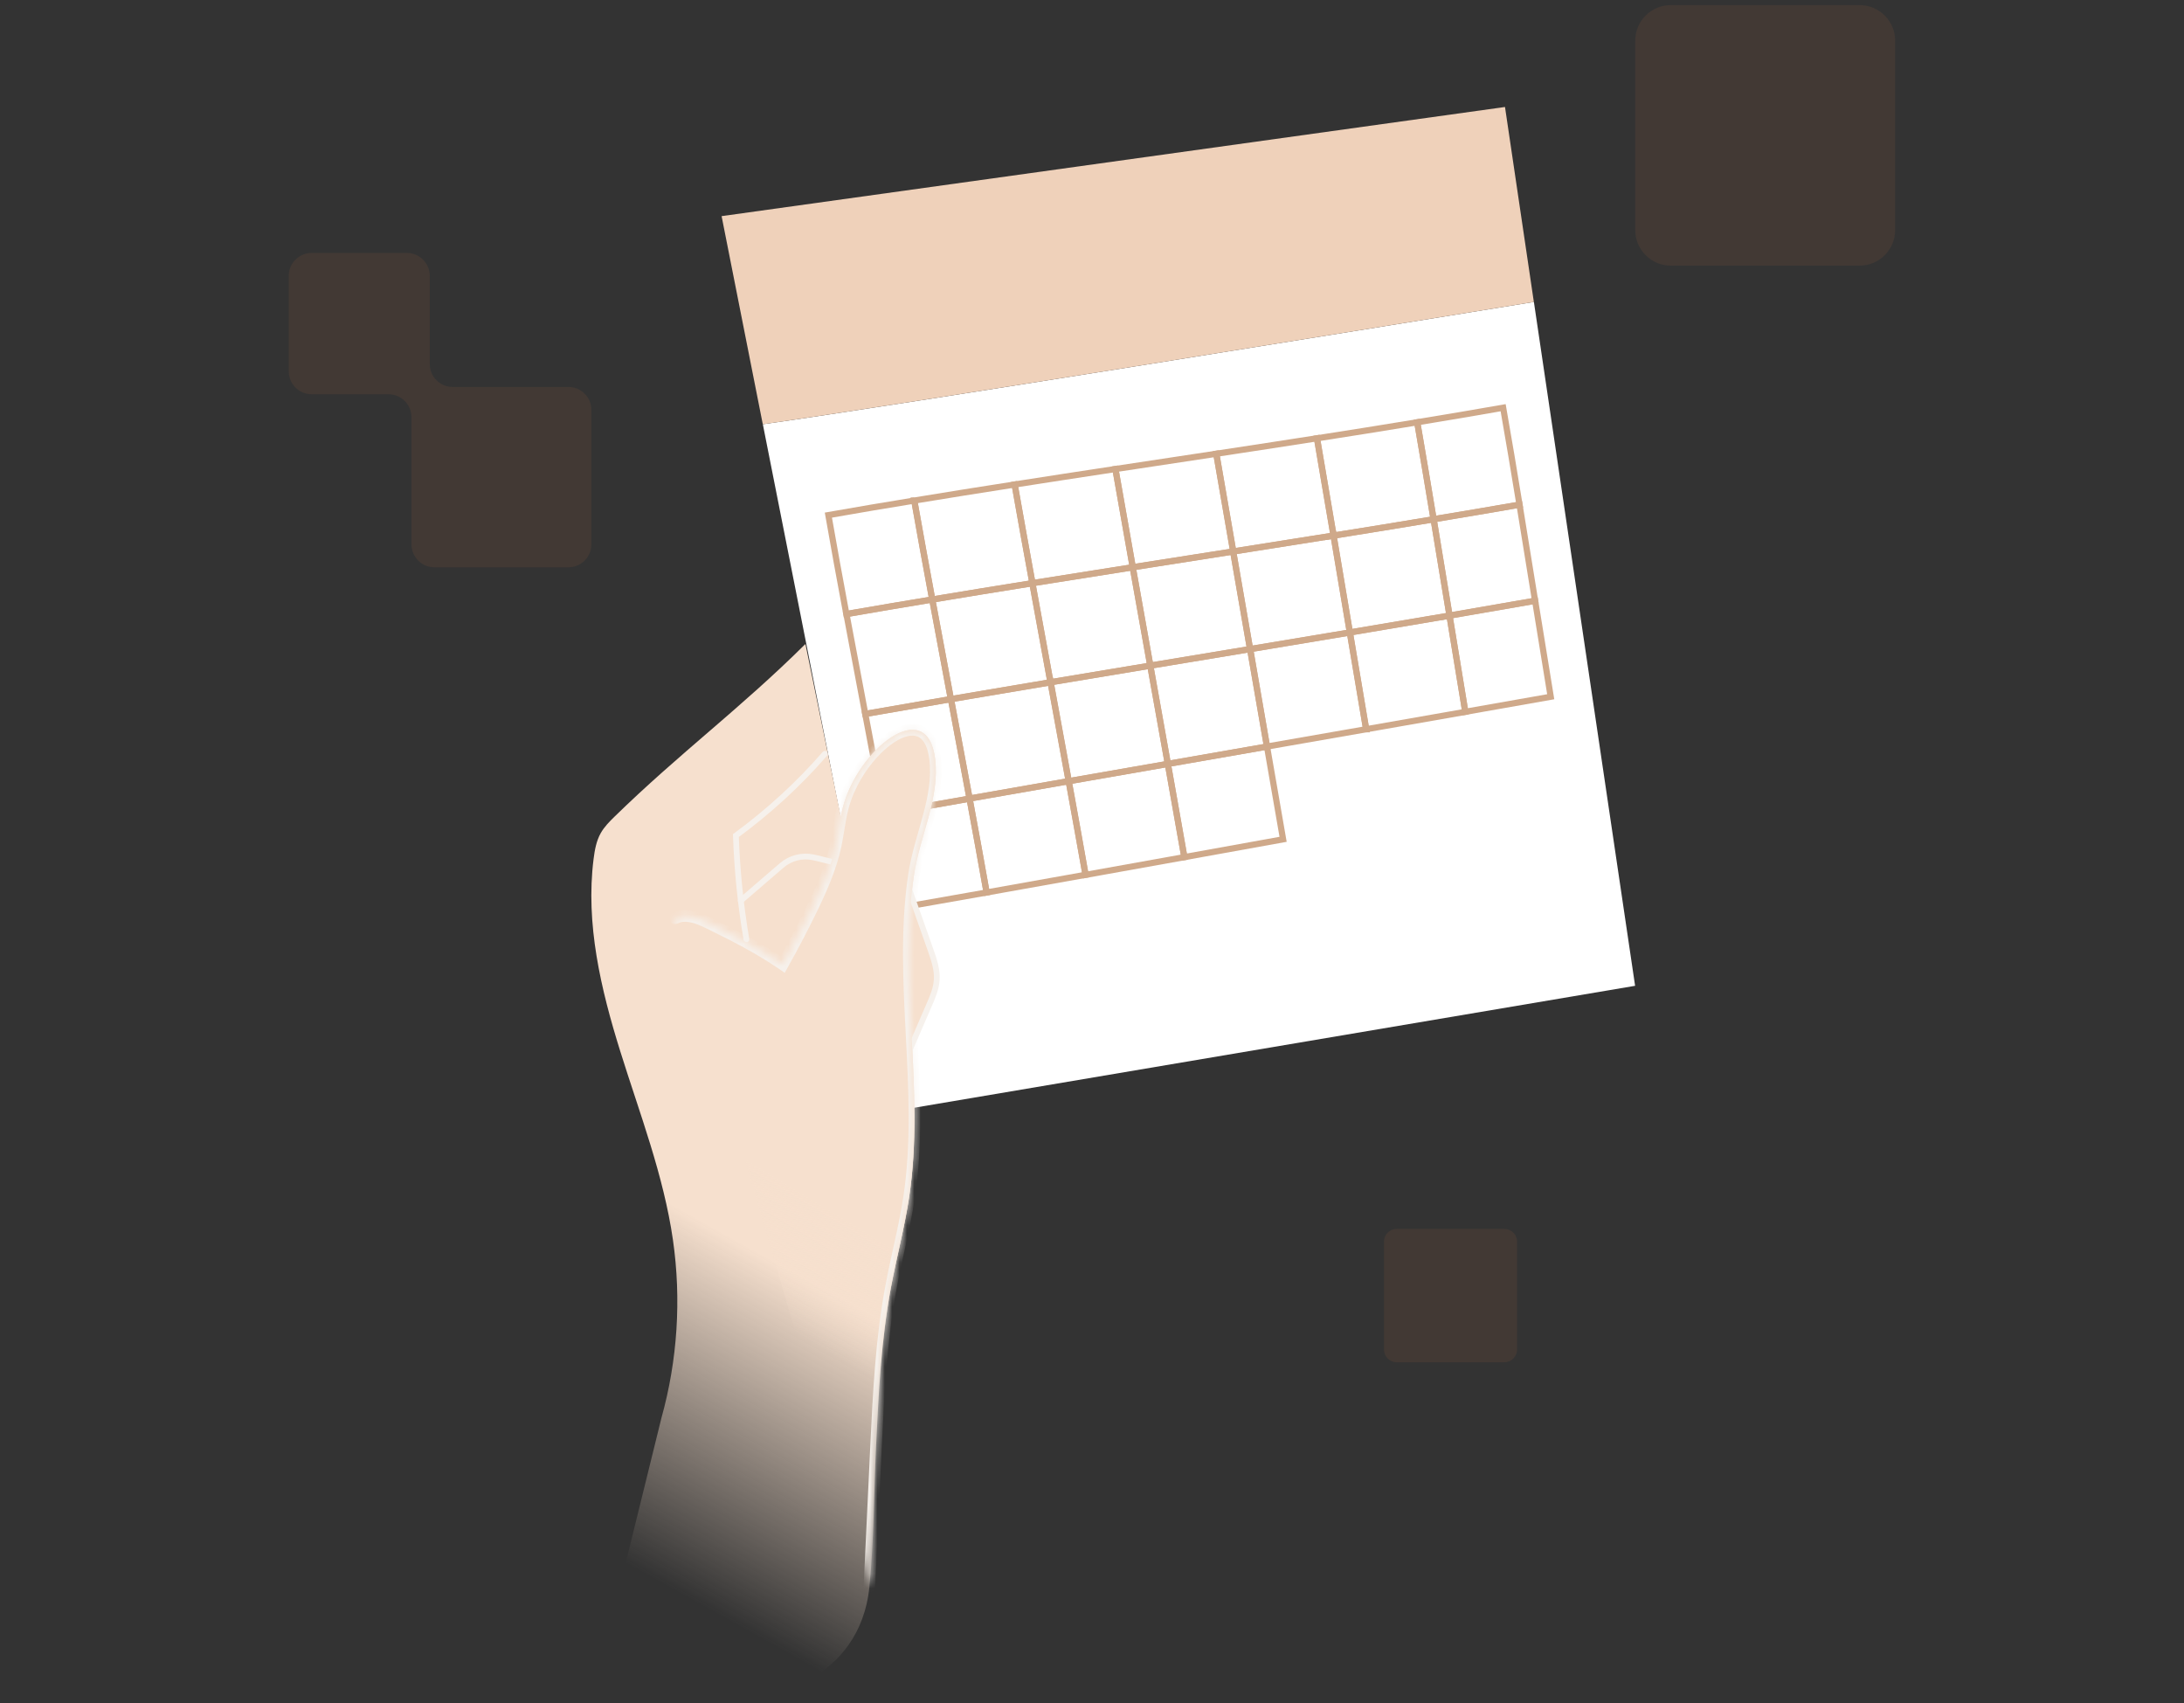 <svg width="295" height="230" viewBox="0 0 295 230" fill="none" xmlns="http://www.w3.org/2000/svg">
<rect x="0" y="0" width="295" height="230" fill="#333333" stroke="none"/>
<g clip-path="url(#clip0_35_204)">
<path d="M220.86 133.137L207.188 40.777C183.521 44.634 121.885 54.621 103.039 57.294L121.38 149.95L220.86 133.128V133.137Z" fill="white"/>
<path d="M157.742 103.159C158.666 108.372 159.124 110.94 159.972 115.752C165.307 114.788 167.975 114.311 173.311 113.346C172.472 108.544 172.034 105.995 171.138 100.82C165.784 101.756 163.097 102.224 157.742 103.159Z" stroke="#CFA98A" stroke-width="0.838" stroke-miterlimit="10"/>
<path d="M166.576 74.472C165.632 69.011 165.165 66.318 164.289 61.277C158.839 62.108 156.114 62.519 150.664 63.34C151.55 68.4 152.036 71.102 153.008 76.61C158.439 75.76 161.154 75.331 166.576 74.481V74.472Z" stroke="#CFA98A" stroke-width="0.838" stroke-miterlimit="10"/>
<path d="M168.854 87.655C167.93 82.347 167.473 79.664 166.568 74.471C161.137 75.32 158.421 75.75 153 76.6C153.934 81.832 154.41 84.534 155.372 89.889C160.765 88.992 163.462 88.553 168.854 87.655Z" stroke="#CFA98A" stroke-width="0.838" stroke-miterlimit="10"/>
<path d="M155.375 89.89C156.328 95.246 156.814 97.939 157.747 103.161C163.102 102.225 165.789 101.758 171.144 100.822C170.248 95.638 169.781 92.965 168.866 87.656C163.474 88.554 160.777 88.993 155.385 89.89H155.375Z" stroke="#CFA98A" stroke-width="0.838" stroke-miterlimit="10"/>
<path d="M144.352 105.499C145.304 110.75 145.771 113.328 146.629 118.149C151.974 117.195 154.642 116.708 159.977 115.753C159.129 110.941 158.681 108.382 157.748 103.16C152.393 104.096 149.706 104.564 144.352 105.499Z" stroke="#CFA98A" stroke-width="0.838" stroke-miterlimit="10"/>
<path d="M153.004 76.609C152.023 71.109 151.547 68.407 150.66 63.338C145.211 64.168 142.486 64.579 137.055 65.429C137.95 70.498 138.446 73.219 139.456 78.757C144.877 77.888 147.583 77.458 153.014 76.609H153.004Z" stroke="#CFA98A" stroke-width="0.838" stroke-miterlimit="10"/>
<path d="M141.898 92.134C142.889 97.528 143.394 100.249 144.347 105.5C149.702 104.565 152.379 104.097 157.743 103.161C156.819 97.948 156.333 95.247 155.371 89.891C149.978 90.788 147.282 91.237 141.898 92.134Z" stroke="#CFA98A" stroke-width="0.838" stroke-miterlimit="10"/>
<path d="M155.376 89.891C154.423 84.535 153.937 81.833 153.003 76.602C147.573 77.451 144.867 77.881 139.445 78.75C140.408 84.01 140.903 86.741 141.894 92.135C147.277 91.228 149.974 90.779 155.366 89.891H155.376Z" stroke="#CFA98A" stroke-width="0.838" stroke-miterlimit="10"/>
<path d="M139.45 78.758C138.44 73.22 137.944 70.499 137.049 65.43C131.618 66.279 128.902 66.709 123.5 67.597C124.396 72.666 124.901 75.397 125.93 80.963C131.322 80.066 134.028 79.626 139.45 78.758Z" stroke="#CFA98A" stroke-width="0.838" stroke-miterlimit="10"/>
<path d="M141.906 92.135C136.523 93.041 133.827 93.49 128.453 94.407C129.473 99.839 129.987 102.57 130.968 107.84C136.323 106.895 139 106.427 144.365 105.491C143.412 100.24 142.907 97.519 141.916 92.125L141.906 92.135Z" stroke="#CFA98A" stroke-width="0.838" stroke-miterlimit="10"/>
<path d="M139.442 78.758C134.021 79.627 131.324 80.066 125.922 80.963C126.903 86.252 127.418 88.993 128.437 94.425C133.811 93.508 136.507 93.05 141.891 92.153C140.9 86.758 140.395 84.037 139.442 78.767V78.758Z" stroke="#CFA98A" stroke-width="0.838" stroke-miterlimit="10"/>
<path d="M130.961 107.846C131.933 113.117 132.409 115.704 133.267 120.525C138.621 119.57 141.289 119.093 146.634 118.138C145.786 113.317 145.319 110.739 144.357 105.488C139.002 106.424 136.325 106.892 130.961 107.837V107.846Z" stroke="#CFA98A" stroke-width="0.838" stroke-miterlimit="10"/>
<path d="M125.923 80.953C121.274 81.726 118.949 82.118 114.328 82.92C115.319 88.218 115.843 90.968 116.872 96.41C121.493 95.598 123.808 95.197 128.439 94.405C127.419 88.973 126.905 86.233 125.923 80.943V80.953Z" stroke="#CFA98A" stroke-width="0.838" stroke-miterlimit="10"/>
<path d="M130.96 107.848C126.349 108.659 124.033 109.07 119.422 109.881C120.403 115.161 120.88 117.748 121.728 122.56C126.349 121.748 128.654 121.338 133.266 120.526C132.408 115.705 131.941 113.118 130.96 107.848Z" stroke="#CFA98A" stroke-width="0.838" stroke-miterlimit="10"/>
<path d="M123.496 67.598C118.836 68.361 116.521 68.753 111.891 69.564C112.777 74.624 113.282 77.355 114.32 82.93C118.951 82.129 121.266 81.737 125.916 80.964C124.887 75.398 124.382 72.667 123.486 67.598H123.496Z" stroke="#CFA98A" stroke-width="0.838" stroke-miterlimit="10"/>
<path d="M128.442 94.414C123.811 95.207 121.496 95.608 116.875 96.419C117.904 101.861 118.428 104.611 119.419 109.89C124.03 109.069 126.346 108.668 130.957 107.857C129.985 102.587 129.461 99.846 128.442 94.424V94.414Z" stroke="#CFA98A" stroke-width="0.838" stroke-miterlimit="10"/>
<path d="M180.134 72.323C179.219 66.9 178.762 64.227 177.895 59.185C172.464 60.035 169.739 60.446 164.289 61.276C165.166 66.327 165.632 69.01 166.576 74.471C172.007 73.621 174.713 73.191 180.134 72.323Z" stroke="#CFA98A" stroke-width="0.838" stroke-miterlimit="10"/>
<path d="M182.322 85.412C181.435 80.142 180.988 77.487 180.121 72.332C174.699 73.201 171.993 73.63 166.562 74.48C167.458 79.674 167.925 82.347 168.849 87.665C174.242 86.767 176.938 86.319 182.322 85.421V85.412Z" stroke="#CFA98A" stroke-width="0.838" stroke-miterlimit="10"/>
<path d="M171.129 100.819C176.483 99.884 179.17 99.416 184.525 98.48C183.658 93.334 183.21 90.68 182.324 85.41C176.941 86.317 174.244 86.766 168.852 87.654C169.776 92.962 170.233 95.635 171.129 100.819Z" stroke="#CFA98A" stroke-width="0.838" stroke-miterlimit="10"/>
<path d="M195.783 83.128C200.413 82.336 202.728 81.935 207.349 81.123C206.501 75.901 206.082 73.275 205.244 68.148C200.613 68.95 198.298 69.342 193.648 70.115C194.496 75.252 194.925 77.887 195.792 83.118L195.783 83.128Z" stroke="#CFA98A" stroke-width="0.838" stroke-miterlimit="10"/>
<path d="M195.789 83.132C196.647 88.374 197.075 90.999 197.923 96.126C202.535 95.314 204.85 94.904 209.461 94.092C208.623 88.975 208.194 86.35 207.356 81.137C202.735 81.948 200.42 82.349 195.789 83.142V83.132Z" stroke="#CFA98A" stroke-width="0.838" stroke-miterlimit="10"/>
<path d="M205.245 68.159C204.359 62.775 203.921 60.111 203.035 55.06C198.414 55.872 196.089 56.254 191.43 57.027C192.297 62.068 192.745 64.732 193.64 70.126C198.29 69.353 200.615 68.961 205.236 68.159H205.245Z" stroke="#CFA98A" stroke-width="0.838" stroke-miterlimit="10"/>
<path d="M193.642 70.126C192.746 64.722 192.298 62.068 191.431 57.027C186.029 57.915 183.314 58.345 177.883 59.195C178.75 64.236 179.207 66.909 180.122 72.332C185.543 71.463 188.24 71.024 193.642 70.126Z" stroke="#CFA98A" stroke-width="0.838" stroke-miterlimit="10"/>
<path d="M184.527 98.483C189.882 97.547 192.559 97.08 197.923 96.134C197.075 91.008 196.647 88.382 195.789 83.141C190.416 84.057 187.719 84.515 182.336 85.413C183.222 90.683 183.67 93.337 184.537 98.483H184.527Z" stroke="#CFA98A" stroke-width="0.838" stroke-miterlimit="10"/>
<path d="M180.135 72.323C181.011 77.478 181.449 80.142 182.335 85.403C187.719 84.496 190.415 84.047 195.789 83.13C194.931 77.898 194.502 75.254 193.645 70.127C188.252 71.024 185.546 71.464 180.125 72.332L180.135 72.323Z" stroke="#CFA98A" stroke-width="0.838" stroke-miterlimit="10"/>
<path d="M117.431 214.262C118.06 208.009 118.032 201.698 118.327 195.416C118.67 188.198 119.022 180.952 120.347 173.849C121.109 169.791 122.176 165.791 122.795 161.705C124.977 147.25 121.309 132.643 123.453 118.16C124.234 112.89 126.978 107.724 126.302 102.435C125.197 93.805 115.85 101.175 113.83 109.109C113.735 109.5 113.649 109.892 113.573 110.283L108.79 86.969C100.062 95.638 91.811 101.691 82.998 110.293C82.312 110.961 81.626 111.658 81.149 112.498C80.549 113.558 80.33 114.789 80.177 116.002C79.072 124.757 81.159 133.588 83.789 141.999C86.418 150.42 89.639 158.716 90.896 167.442C92.049 175.453 91.516 183.692 89.343 191.482L84.094 212.773C84.094 212.773 80.721 229.958 103.149 229.032C103.149 229.032 116.126 227.361 117.441 214.243L117.431 214.262Z" fill="url(#paint0_linear_35_204)"/>
<path d="M122.339 118.789C123.453 121.94 124.568 125.1 125.683 128.25C126.14 129.549 126.607 130.895 126.531 132.27C126.464 133.501 125.969 134.657 125.473 135.783C123.787 139.688 122.091 143.583 120.405 147.488C118.289 145.617 116.879 142.399 116.498 139.602C115.479 131.993 117.413 124.67 122.339 118.789Z" fill="#F6E0CE" stroke="#F6F1EC" stroke-width="0.78" stroke-miterlimit="10"/>
<path d="M100.818 126.858C100.037 122.228 99.56 117.54 99.398 112.843C103.819 109.587 107.821 105.94 111.423 101.797" stroke="#F6F1EC" stroke-width="0.78" stroke-miterlimit="10" stroke-linecap="round"/>
<path d="M100.055 121.633L105.581 116.878C106.743 115.876 108.306 115.465 109.802 115.771C111.164 116.048 110.85 116.048 112.288 116.363" stroke="#F6F1EC" stroke-width="0.78" stroke-miterlimit="10" stroke-linecap="round"/>
<path d="M203.285 14.447L97.469 29.188L103.033 57.295C121.879 54.622 183.515 44.636 207.182 40.779L203.285 14.447Z" fill="#EFD1BA"/>
<mask id="path-32-inside-1_35_204" fill="white">
<path d="M91.172 124.021C92.553 123.286 94.23 123.935 95.631 124.613C99.147 126.331 102.51 128.031 105.73 130.246C107.055 127.878 108.322 125.472 109.513 123.028C110.904 120.183 112.219 117.261 112.886 114.158C113.238 112.488 113.4 110.769 113.829 109.108C115.849 101.174 125.205 93.804 126.301 102.434C126.977 107.724 124.233 112.889 123.452 118.159C121.308 132.642 124.977 147.249 122.795 161.704C122.175 165.79 121.099 169.79 120.346 173.848C119.022 180.951 118.669 188.197 118.326 195.415C118.031 201.697 117.726 207.979 117.431 214.261"/>
</mask>
<path d="M91.172 124.021C92.553 123.286 94.23 123.935 95.631 124.613C99.147 126.331 102.51 128.031 105.73 130.246C107.055 127.878 108.322 125.472 109.513 123.028C110.904 120.183 112.219 117.261 112.886 114.158C113.238 112.488 113.4 110.769 113.829 109.108C115.849 101.174 125.205 93.804 126.301 102.434C126.977 107.724 124.233 112.889 123.452 118.159C121.308 132.642 124.977 147.249 122.795 161.704C122.175 165.79 121.099 169.79 120.346 173.848C119.022 180.951 118.669 188.197 118.326 195.415C118.031 201.697 117.726 207.979 117.431 214.261" fill="url(#paint1_linear_35_204)"/>
<path d="M90.805 123.332C90.425 123.535 90.281 124.007 90.483 124.387C90.686 124.767 91.158 124.912 91.538 124.709L90.805 123.332ZM95.631 124.613L95.973 123.912L95.971 123.911L95.631 124.613ZM105.73 130.246L105.288 130.888L105.993 131.373L106.411 130.626L105.73 130.246ZM109.513 123.028L108.812 122.685L108.812 122.686L109.513 123.028ZM112.886 114.158L113.648 114.322L113.649 114.319L112.886 114.158ZM113.829 109.108L114.584 109.303L114.585 109.3L113.829 109.108ZM126.301 102.434L125.527 102.533L125.527 102.533L126.301 102.434ZM123.452 118.159L122.681 118.044L122.681 118.045L123.452 118.159ZM122.795 161.704L123.566 161.821L123.566 161.82L122.795 161.704ZM120.346 173.848L121.113 173.991L121.113 173.99L120.346 173.848ZM118.326 195.415L117.547 195.378L117.547 195.378L118.326 195.415ZM116.652 214.225C116.631 214.655 116.964 215.02 117.394 215.04C117.824 215.061 118.189 214.728 118.21 214.298L116.652 214.225ZM91.538 124.709C92.016 124.455 92.58 124.418 93.24 124.551C93.906 124.686 94.603 124.982 95.291 125.315L95.971 123.911C95.258 123.566 94.416 123.198 93.549 123.022C92.674 122.846 91.709 122.851 90.805 123.332L91.538 124.709ZM95.288 125.313C98.803 127.031 102.12 128.709 105.288 130.888L106.172 129.603C102.9 127.352 99.49 125.631 95.973 123.912L95.288 125.313ZM106.411 130.626C107.742 128.247 109.016 125.828 110.214 123.369L108.812 122.686C107.628 125.116 106.368 127.509 105.05 129.865L106.411 130.626ZM110.214 123.37C111.608 120.519 112.96 117.525 113.648 114.322L112.123 113.995C111.478 116.998 110.2 119.847 108.812 122.685L110.214 123.37ZM113.649 114.319C113.83 113.461 113.962 112.589 114.099 111.755C114.236 110.912 114.379 110.097 114.584 109.303L113.074 108.913C112.85 109.78 112.698 110.655 112.559 111.504C112.419 112.362 112.294 113.185 112.123 113.997L113.649 114.319ZM114.585 109.3C115.549 105.513 118.28 101.858 120.834 100.215C122.127 99.383 123.187 99.183 123.9 99.451C124.561 99.698 125.268 100.49 125.527 102.533L127.075 102.336C126.786 100.064 125.913 98.54 124.448 97.99C123.036 97.46 121.424 97.981 119.99 98.904C117.086 100.772 114.129 104.769 113.073 108.916L114.585 109.3ZM125.527 102.533C125.845 105.02 125.364 107.511 124.67 110.102C123.989 112.646 123.08 115.351 122.681 118.044L124.224 118.273C124.606 115.697 125.46 113.183 126.177 110.505C126.881 107.874 127.433 105.138 127.075 102.335L125.527 102.533ZM122.681 118.045C121.595 125.376 121.983 132.727 122.359 139.982C122.736 147.264 123.101 154.451 122.024 161.587L123.566 161.82C124.671 154.502 124.292 147.158 123.917 139.902C123.54 132.619 123.165 125.425 124.224 118.273L122.681 118.045ZM122.024 161.587C121.718 163.603 121.299 165.604 120.858 167.62C120.42 169.629 119.959 171.661 119.579 173.706L121.113 173.99C121.486 171.977 121.94 169.98 122.382 167.953C122.823 165.933 123.252 163.89 123.566 161.821L122.024 161.587ZM119.579 173.705C118.244 180.869 117.89 188.169 117.547 195.378L119.105 195.452C119.449 188.226 119.8 181.033 121.113 173.991L119.579 173.705ZM117.547 195.378C117.399 198.519 117.249 201.66 117.099 204.801C116.949 207.942 116.799 211.083 116.652 214.225L118.21 214.298C118.357 211.157 118.507 208.016 118.657 204.875C118.807 201.734 118.958 198.593 119.105 195.452L117.547 195.378Z" fill="#F6F1EC" mask="url(#path-32-inside-1_35_204)"/>
<path opacity="0.2" d="M220.875 31.069C220.875 33.722 223.026 35.873 225.679 35.873L251.182 35.873C253.835 35.873 255.986 33.722 255.986 31.069L255.986 5.495C255.986 2.841 253.835 0.69 251.182 0.69L225.679 0.69C223.026 0.69 220.875 2.841 220.875 5.495L220.875 31.069Z" fill="#7D5137"/>
<path opacity="0.2" fill-rule="evenodd" clip-rule="evenodd" d="M55.578 56.344C55.578 54.632 54.19 53.244 52.478 53.244L42.1 53.244C40.388 53.244 39 51.856 39 50.144V37.256C39 35.544 40.388 34.156 42.1 34.156L54.949 34.156C56.661 34.156 58.049 35.544 58.049 37.256L58.049 49.157C58.049 50.869 59.437 52.257 61.149 52.257L76.783 52.257C78.495 52.257 79.883 53.645 79.883 55.357L79.883 73.511C79.883 75.223 78.495 76.611 76.783 76.611L58.678 76.611C56.966 76.611 55.578 75.223 55.578 73.511L55.578 56.344Z" fill="#7D5137"/>
<path opacity="0.2" d="M204.914 167.675C204.914 166.725 204.144 165.955 203.194 165.955L188.659 165.955C187.709 165.955 186.939 166.725 186.939 167.675L186.939 182.247C186.939 183.197 187.709 183.967 188.659 183.967L203.194 183.967C204.144 183.967 204.914 183.197 204.914 182.247L204.914 167.675Z" fill="#7D5137"/>
</g>
<defs>
<linearGradient id="paint0_linear_35_204" x1="92.444" y1="99.779" x2="32.295" y2="207.748" gradientUnits="userSpaceOnUse">
<stop offset="0.451" stop-color="#F6E0CE"/>
<stop offset="0.818" stop-color="#F6E0CE" stop-opacity="0"/>
</linearGradient>
<linearGradient id="paint1_linear_35_204" x1="100.689" y1="108.99" x2="49.905" y2="193.764" gradientUnits="userSpaceOnUse">
<stop offset="0.413" stop-color="#F6E0CE"/>
<stop offset="0.581" stop-color="#F6E0CE" stop-opacity="0"/>
</linearGradient>
<clipPath id="clip0_35_204">
<rect width="295" height="229.159" fill="white"/>
</clipPath>
</defs>
</svg>
